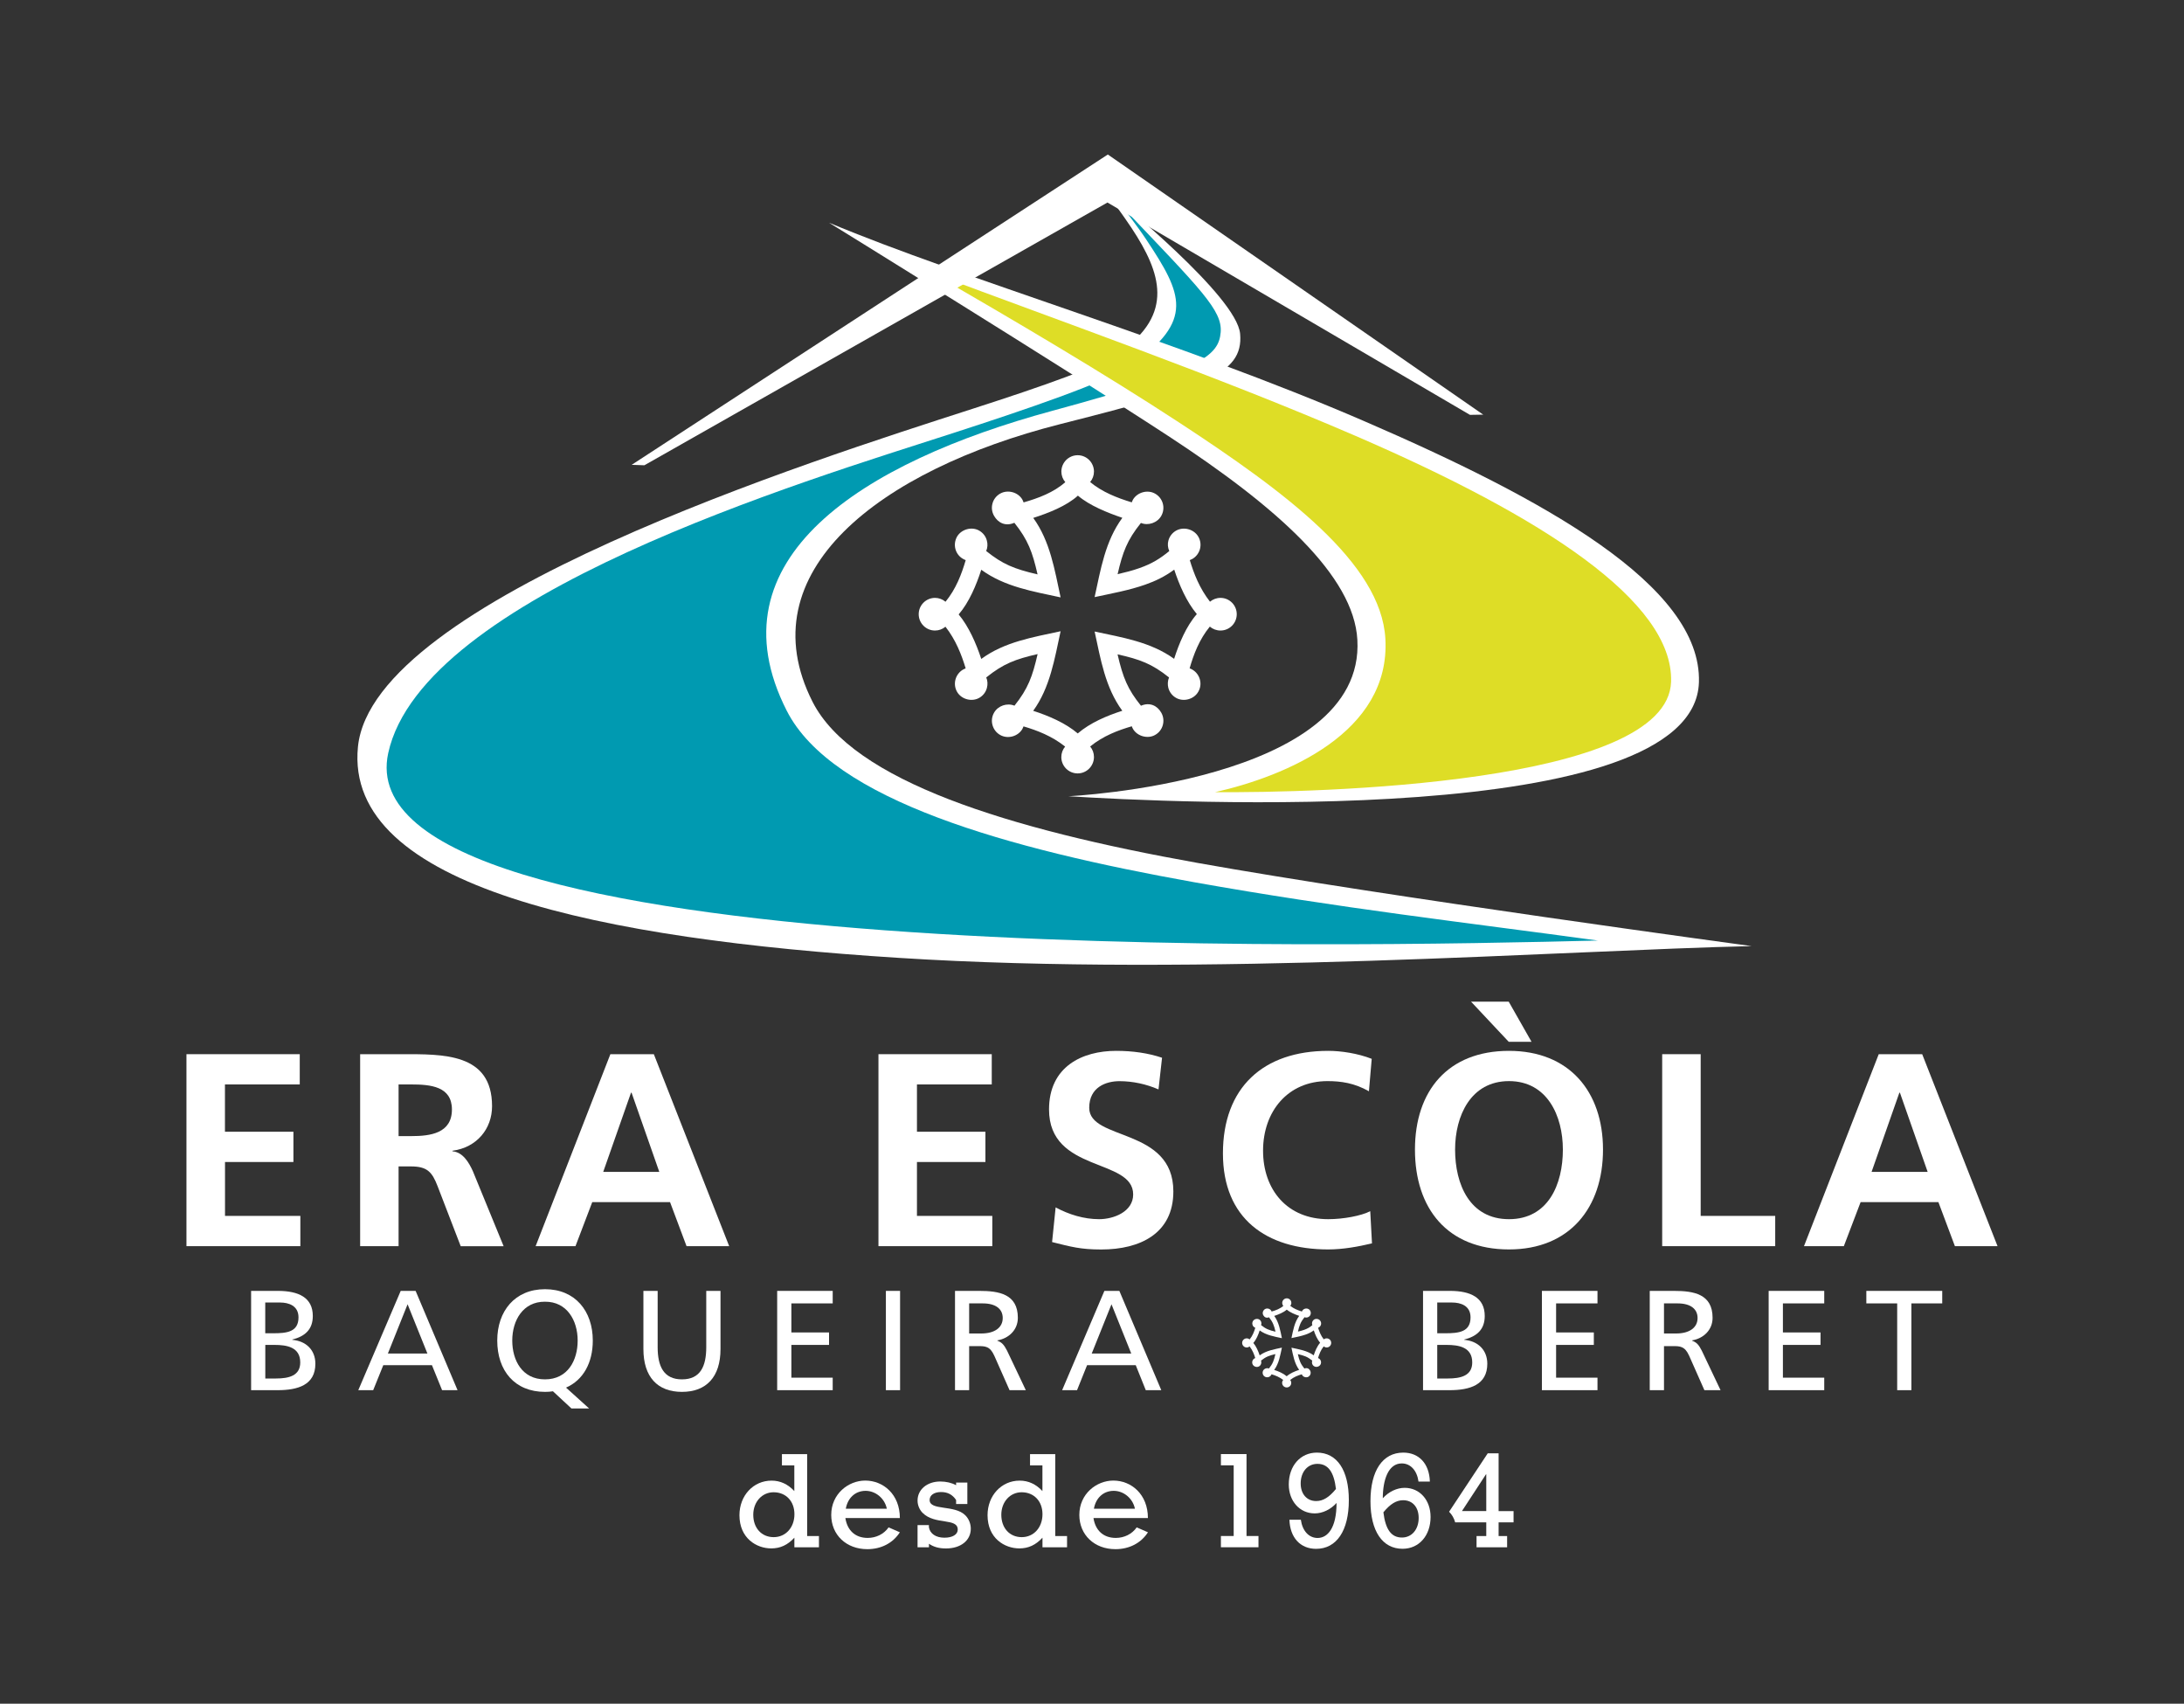 <?xml version="1.0" encoding="UTF-8"?>
<!-- Generator: Adobe Illustrator 27.7.0, SVG Export Plug-In . SVG Version: 6.00 Build 0)  -->
<svg xmlns="http://www.w3.org/2000/svg" xmlns:xlink="http://www.w3.org/1999/xlink" version="1.1" id="Capa_1" x="0px" y="0px" viewBox="0 0 400 311.95" style="enable-background:new 0 0 400 311.95;" xml:space="preserve">
<rect x="0" y="0" width="400" height="311.95" fill="#333333" stroke="none"/>
<style type="text/css">
	.st0{fill:#FFFFFF;}
	.st1{fill-rule:evenodd;clip-rule:evenodd;fill:#FFFFFF;}
	.st2{fill:#009AB1;}
	.st3{fill:#DEDD26;}
</style>
<g>
	<g>
		<path class="st0" d="M150.01,283.31h-4.52v-1.76c-1.23,1.33-2.57,1.96-4.23,1.96c-2.69,0-5.83-1.84-5.83-6.08    c0-3.59,2.54-6.33,5.88-6.33c1.61,0,2.99,0.65,4.17,1.91v-4.7h-2.27v-2.06h4.62v15h2.16V283.31z M141.7,281.45    c2.21,0,3.8-1.78,3.8-4.2c0-2.39-1.56-4.02-3.82-4.02c-2.11,0-3.72,1.76-3.72,4.12C137.96,279.79,139.49,281.45,141.7,281.45z"></path>
		<path class="st0" d="M154.83,277.95c0.35,2.31,1.86,3.64,4.08,3.64c1.53,0,2.96-0.68,3.84-1.93l2.06,0.9    c-1.28,1.98-3.42,3.09-5.96,3.09c-3.85,0-6.61-2.61-6.61-6.28c0-3.84,3.14-6.28,6.23-6.28c3.29,0,6.34,2.51,6.34,6.86H154.83z     M162.42,276.24c-0.38-1.88-2.04-3.27-3.89-3.27c-1.86,0-3.27,1.28-3.62,3.27H162.42z"></path>
		<path class="st0" d="M168.04,279.24h2.09v0.4c0.2,1.18,1.28,1.91,2.84,1.91c1.48,0,2.44-0.58,2.44-1.48c0-2.21-4.17-0.8-6.43-3.06    c-0.55-0.55-0.93-1.38-0.93-2.26c0-2.03,1.76-3.49,4.17-3.49c1.08,0,2.11,0.25,2.89,0.68v-0.48h2.06v3.92h-2.06v-0.73    c-0.68-1.01-1.56-1.46-2.77-1.46c-1.26,0-2.08,0.58-2.08,1.46c0,1.99,4.57,0.83,6.53,2.79c0.7,0.7,1.01,1.63,1.01,2.46    c0,2.16-1.84,3.62-4.55,3.62c-1.28,0-2.26-0.28-3.11-0.86v0.65h-2.09V279.24z"></path>
		<path class="st0" d="M195.45,283.31h-4.52v-1.76c-1.23,1.33-2.57,1.96-4.23,1.96c-2.69,0-5.83-1.84-5.83-6.08    c0-3.59,2.54-6.33,5.88-6.33c1.61,0,2.99,0.65,4.17,1.91v-4.7h-2.27v-2.06h4.62v15h2.16V283.31z M187.13,281.45    c2.21,0,3.8-1.78,3.8-4.2c0-2.39-1.56-4.02-3.82-4.02c-2.11,0-3.72,1.76-3.72,4.12C183.39,279.79,184.92,281.45,187.13,281.45z"></path>
		<path class="st0" d="M200.27,277.95c0.35,2.31,1.86,3.64,4.08,3.64c1.53,0,2.96-0.68,3.84-1.93l2.06,0.9    c-1.28,1.98-3.42,3.09-5.96,3.09c-3.85,0-6.61-2.61-6.61-6.28c0-3.84,3.14-6.28,6.23-6.28c3.29,0,6.33,2.51,6.33,6.86H200.27z     M207.86,276.24c-0.38-1.88-2.04-3.27-3.89-3.27c-1.86,0-3.27,1.28-3.62,3.27H207.86z"></path>
		<path class="st0" d="M225.95,268.3h-2.34v-2.06h4.69v15h2.19v2.06h-6.88v-2.06h2.34V268.3z"></path>
		<path class="st0" d="M238.25,278.26c0.28,2.03,1.46,3.34,3.07,3.34c1.78,0,3.47-1.73,3.47-6.41c-1.08,1.2-2.57,1.91-4,1.91    c-2.74,0-4.75-2.24-4.75-5.3c0-3.42,2.14-5.83,5.15-5.83c3.69,0,5.85,3.22,5.85,8.7c0,5.6-2.24,8.92-6,8.92    c-2.89,0-4.78-2.06-4.88-5.33H238.25z M241.29,268.03c-1.81,0-3.07,1.48-3.07,3.59c0,1.93,1.13,3.22,2.84,3.22    c1.26,0,2.36-0.68,3.62-2.21C244.31,269.49,243.23,268.03,241.29,268.03z"></path>
		<path class="st0" d="M259.8,271.27c-0.28-2.03-1.46-3.32-3.07-3.32c-2.49,0-3.47,3.07-3.47,6.38c1.08-1.2,2.57-1.91,4-1.91    c2.77,0,4.75,2.24,4.75,5.33c0,3.42-2.12,5.83-5.13,5.83c-3.69,0-5.88-3.24-5.88-8.72c0-5.6,2.24-8.89,6.01-8.89    c2.88,0,4.77,2.03,4.87,5.3H259.8z M256.76,281.52c1.81,0,3.07-1.48,3.07-3.59c0-1.96-1.11-3.24-2.84-3.24    c-1.26,0-2.36,0.68-3.62,2.21C253.75,280.06,254.83,281.52,256.76,281.52z"></path>
		<path class="st0" d="M266.51,278.73c-0.2-0.75-0.58-1.41-1.11-1.93l7.08-10.7h1.99v10.58h2.74v2.06h-2.74v2.51h1.56v2.06h-5.6    v-2.06h1.78v-2.51H266.51z M272.21,269.94h-0.05l-4.4,6.73h4.45V269.94z"></path>
	</g>
	<path class="st1" d="M239.12,244.36c-0.83,0.29-1.72,0.46-2.59,0.64c0.31-1.43,0.54-2.87,1.42-4.07c-0.76-0.25-1.68-0.63-2.28-1.14   c-0.59,0.53-1.53,0.9-2.29,1.15c0.87,1.2,1.1,2.66,1.4,4.08c-1.42-0.31-2.86-0.54-4.07-1.42c-0.25,0.79-0.62,1.67-1.16,2.29   c0.53,0.63,0.9,1.5,1.16,2.28c1.2-0.88,2.65-1.11,4.07-1.42c-0.31,1.41-0.53,2.88-1.41,4.08c0.79,0.25,1.65,0.62,2.29,1.16   c0.63-0.55,1.49-0.91,2.28-1.17c-0.87-1.2-1.11-2.65-1.41-4.06c1.41,0.31,2.88,0.53,4.08,1.4c0.25-0.79,0.62-1.67,1.17-2.3   c-0.53-0.64-0.9-1.48-1.16-2.27C240.13,243.95,239.64,244.18,239.12,244.36z M235.66,254.04c-0.46,0-0.84-0.38-0.84-0.84   c0-0.2,0.07-0.38,0.2-0.53c-0.68-0.54-1.44-0.83-2.14-1.04c-0.01,0.05-0.04,0.09-0.07,0.14c-0.22,0.38-0.75,0.53-1.14,0.3   c-0.2-0.11-0.33-0.29-0.39-0.51c-0.06-0.21-0.03-0.44,0.08-0.63c0.2-0.35,0.66-0.51,1.05-0.36c0.7-0.87,0.92-1.49,1.18-2.64   c-1.14,0.27-1.75,0.49-2.64,1.2c0.07,0.16,0.08,0.35,0.03,0.54c-0.05,0.21-0.2,0.4-0.38,0.51c-0.39,0.22-0.92,0.08-1.15-0.31   c-0.23-0.4-0.09-0.91,0.31-1.15c0.05-0.03,0.09-0.05,0.14-0.06c-0.21-0.7-0.51-1.46-1.04-2.14c-0.14,0.13-0.33,0.2-0.53,0.2   c-0.46,0-0.83-0.38-0.83-0.84c0-0.46,0.38-0.83,0.83-0.83c0.2,0,0.39,0.07,0.54,0.2c0.53-0.65,0.82-1.4,1.04-2.14   c-0.05-0.01-0.09-0.04-0.14-0.06c-0.19-0.12-0.33-0.29-0.38-0.51c-0.06-0.21-0.03-0.44,0.08-0.64c0.22-0.38,0.76-0.53,1.15-0.31   c0.19,0.11,0.33,0.29,0.38,0.51c0.05,0.18,0.04,0.36-0.03,0.53c0.85,0.68,1.43,0.92,2.64,1.2c-0.27-1.15-0.49-1.76-1.19-2.64   c-0.47,0.2-0.85-0.01-1.04-0.36c-0.11-0.19-0.14-0.42-0.08-0.63c0.06-0.21,0.2-0.4,0.39-0.51c0.38-0.22,0.92-0.08,1.14,0.31   c0.03,0.05,0.05,0.09,0.07,0.14c0.77-0.22,1.54-0.51,2.14-1.03c-0.13-0.16-0.2-0.35-0.2-0.55c0-0.46,0.38-0.84,0.84-0.84   c0.46,0,0.83,0.38,0.83,0.84c0,0.2-0.07,0.39-0.2,0.53c0.61,0.51,1.37,0.81,2.14,1.05c0.01-0.05,0.03-0.1,0.06-0.14   c0.23-0.39,0.76-0.53,1.15-0.31c0.19,0.1,0.33,0.29,0.38,0.5c0.06,0.21,0.03,0.44-0.08,0.64c-0.2,0.35-0.67,0.51-1.04,0.35   c-0.72,0.89-0.94,1.5-1.2,2.63c0.38-0.09,0.76-0.18,1.11-0.31c0.66-0.23,1.08-0.49,1.53-0.87c-0.08-0.2-0.08-0.36-0.04-0.53   c0.06-0.21,0.2-0.4,0.39-0.51c0.39-0.22,0.92-0.08,1.14,0.31c0.23,0.4,0.1,0.91-0.3,1.15c-0.05,0.02-0.09,0.04-0.14,0.06   c0.21,0.68,0.5,1.44,1.04,2.13c0.14-0.12,0.33-0.19,0.53-0.19c0.46,0,0.83,0.37,0.83,0.83c0,0.46-0.37,0.84-0.83,0.84   c-0.2,0-0.4-0.08-0.54-0.2c-0.54,0.66-0.83,1.43-1.04,2.14c0.05,0.01,0.1,0.03,0.14,0.06c0.19,0.12,0.33,0.29,0.38,0.51   c0.06,0.21,0.03,0.44-0.08,0.63c-0.22,0.38-0.76,0.53-1.14,0.31c-0.2-0.11-0.33-0.29-0.39-0.51c-0.05-0.18-0.04-0.37,0.03-0.54   c-0.88-0.7-1.49-0.92-2.64-1.18c0.28,1.21,0.51,1.79,1.2,2.64c0.46-0.2,0.85,0.01,1.04,0.35c0.11,0.2,0.14,0.42,0.08,0.64   s-0.2,0.4-0.39,0.51c-0.37,0.21-0.91,0.08-1.14-0.31c-0.03-0.05-0.05-0.09-0.06-0.14c-0.7,0.2-1.46,0.49-2.14,1.04   c0.13,0.14,0.2,0.34,0.2,0.53C236.5,253.67,236.12,254.04,235.66,254.04L235.66,254.04z"></path>
	<g>
		<path class="st0" d="M34.15,193.02h20.75v5.54h-13.7v8.66h12.54v5.54H41.21v9.87h13.8v5.54H34.15V193.02z"></path>
		<path class="st0" d="M65.96,193.02h7.6c7.55,0,16.56-0.25,16.56,9.52c0,4.13-2.77,7.56-7.25,8.16v0.1    c1.91,0.15,3.02,2.07,3.73,3.63l5.64,13.75h-7.86l-4.23-10.98c-1.01-2.62-1.91-3.63-4.88-3.63H73v14.6h-7.04V193.02z M73,208.02    h2.32c3.48,0,7.45-0.5,7.45-4.88c0-4.23-3.93-4.58-7.45-4.58H73V208.02z"></path>
		<path class="st0" d="M111.79,193.02h7.96l13.8,35.15h-7.81l-3.02-8.06h-14.25l-3.07,8.06h-7.3L111.79,193.02z M115.67,200.07h-0.1    l-5.09,14.5h10.27L115.67,200.07z"></path>
		<path class="st0" d="M160.89,193.02h20.75v5.54h-13.7v8.66h12.54v5.54h-12.54v9.87h13.8v5.54h-20.85V193.02z"></path>
		<path class="st0" d="M212.18,199.47c-2.21-0.96-4.68-1.51-7.15-1.51c-2.42,0-5.54,1.06-5.54,4.88c0,6.09,15.41,3.53,15.41,15.31    c0,7.7-6.09,10.63-13.2,10.63c-3.83,0-5.54-0.5-9.01-1.36l0.65-6.35c2.42,1.31,5.19,2.16,7.96,2.16c2.67,0,6.24-1.36,6.24-4.53    c0-6.7-15.41-3.93-15.41-15.56c0-7.86,6.09-10.73,12.29-10.73c3.02,0,5.84,0.4,8.41,1.26L212.18,199.47z"></path>
		<path class="st0" d="M251.28,227.66c-2.57,0.61-5.34,1.11-8.01,1.11c-11.38,0-19.29-5.69-19.29-17.58    c0-12.04,7.35-18.78,19.29-18.78c2.32,0,5.38,0.45,7.96,1.46l-0.51,5.94c-2.66-1.51-5.09-1.86-7.6-1.86    c-7.25,0-11.79,5.54-11.79,12.74c0,7.15,4.43,12.54,11.93,12.54c2.77,0,6.04-0.61,7.7-1.46L251.28,227.66z"></path>
		<path class="st0" d="M276.37,192.41c11.03,0,17.22,7.45,17.22,18.08c0,10.63-6.09,18.28-17.22,18.28    c-11.28,0-17.22-7.5-17.22-18.28C259.15,199.72,265.19,192.41,276.37,192.41z M276.37,223.23c7.2,0,9.87-6.39,9.87-12.74    c0-6.19-2.87-12.54-9.87-12.54s-9.87,6.35-9.87,12.54C266.5,216.84,269.17,223.23,276.37,223.23z M280.5,190.75h-4.18l-6.9-7.35    h6.9L280.5,190.75z"></path>
		<path class="st0" d="M304.43,193.02h7.05v29.61h13.65v5.54h-20.7V193.02z"></path>
		<path class="st0" d="M344.09,193.02h7.96l13.8,35.15h-7.81l-3.02-8.06h-14.25l-3.07,8.06h-7.3L344.09,193.02z M347.97,200.07h-0.1    l-5.09,14.5h10.27L347.97,200.07z"></path>
	</g>
	<g>
		<path class="st1" d="M45.99,254.54h4.84c3.71,0,6.93-0.94,6.93-4.84c0-2.55-1.74-4.17-4.23-4.38v-0.05    c2.3-0.58,3.76-1.82,3.76-4.32c0-3.37-2.61-4.59-6.38-4.59h-4.92V254.54z M48.59,246.25h1.69c2.24,0,4.71,0.4,4.71,3.21    c0,2.45-2.11,2.94-4.45,2.94h-1.95V246.25z M48.59,238.49h2.73c1.5,0,3.35,0.55,3.35,2.71c0,2.69-2.13,2.92-4.66,2.92h-1.43    V238.49z"></path>
		<path class="st1" d="M65.62,254.54h2.73l1.85-4.58h8.91l1.86,4.58h2.83l-7.68-18.18h-2.73L65.62,254.54z M78.28,247.83h-7.24    l3.61-9.02L78.28,247.83z"></path>
		<path class="st1" d="M93.82,245.45c0-3.7,1.98-7.14,5.99-7.11c4.01-0.03,5.99,3.41,5.99,7.11c0,3.61-1.8,7.11-5.99,7.11    C95.62,252.56,93.82,249.06,93.82,245.45z M104.66,257.89h3.24l-4.23-3.82c3.16-1.38,4.9-4.56,4.9-8.62c0-5.39-3.22-9.4-8.75-9.4    c-5.52,0-8.75,4.01-8.75,9.4c0,5.52,3.2,9.4,8.75,9.4c0.52,0,0.98-0.03,1.45-0.11L104.66,257.89z"></path>
		<path class="st1" d="M131.97,236.36h-2.62v10.31c0,3.49-1.07,5.89-4.45,5.89c-3.35,0-4.45-2.4-4.45-5.89v-10.31h-2.61v10.65    c0,5.1,2.58,7.84,7.06,7.84c4.48,0,7.06-2.74,7.06-7.84V236.36z"></path>
		<polygon class="st1" points="142.34,254.54 152.51,254.54 152.51,252.25 144.94,252.25 144.94,246.25 151.84,246.25     151.84,243.97 144.94,243.97 144.94,238.65 152.51,238.65 152.51,236.36 142.34,236.36   "></polygon>
		<rect x="162.25" y="236.36" class="st1" width="2.6" height="18.18"></rect>
		<path class="st1" d="M174.89,254.54h2.61v-8.07h1.56c1.39,0,2.25,0,3.05,1.77l2.79,6.3h2.98l-3.44-7.24    c-0.58-1.12-0.96-1.51-1.77-1.82v-0.06c2.1-0.36,3.75-1.92,3.75-4.13c0-4.36-3.46-4.93-7.06-4.93h-4.45V254.54z M177.5,238.65h2.5    c2.4,0,3.65,1.04,3.65,2.68c0,1.74-1.47,2.83-3.94,2.83h-2.21V238.65z"></path>
		<path class="st1" d="M194.53,254.54h2.73l1.84-4.58h8.91l1.84,4.58h2.84l-7.68-18.18h-2.74L194.53,254.54z M207.19,247.83h-7.24    l3.62-9.02L207.19,247.83z"></path>
		<path class="st1" d="M260.63,254.54h4.84c3.69,0,6.93-0.94,6.93-4.84c0-2.55-1.75-4.17-4.23-4.38v-0.05    c2.3-0.58,3.76-1.82,3.76-4.32c0-3.37-2.6-4.59-6.37-4.59h-4.93V254.54z M263.23,246.25h1.7c2.24,0,4.71,0.4,4.71,3.21    c0,2.45-2.12,2.94-4.46,2.94h-1.95V246.25z M263.23,238.49h2.73c1.52,0,3.37,0.55,3.37,2.71c0,2.69-2.14,2.92-4.67,2.92h-1.43    V238.49z"></path>
		<polygon class="st1" points="282.4,254.54 292.58,254.54 292.58,252.25 285,252.25 285,246.25 291.91,246.25 291.91,243.97     285,243.97 285,238.65 292.58,238.65 292.58,236.36 282.4,236.36   "></polygon>
		<path class="st1" d="M302.16,254.54h2.6v-8.07h1.56c1.39,0,2.25,0,3.05,1.77l2.79,6.3h2.96l-3.44-7.24    c-0.57-1.12-0.96-1.51-1.77-1.82v-0.06c2.11-0.36,3.75-1.92,3.75-4.13c0-4.36-3.46-4.93-7.06-4.93h-4.45V254.54z M304.76,238.65    h2.5c2.4,0,3.65,1.04,3.65,2.68c0,1.74-1.46,2.83-3.94,2.83h-2.21V238.65z"></path>
		<polygon class="st1" points="323.93,254.54 334.11,254.54 334.11,252.25 326.54,252.25 326.54,246.25 333.43,246.25     333.43,243.97 326.54,243.97 326.54,238.65 334.11,238.65 334.11,236.36 323.93,236.36   "></polygon>
		<polygon class="st1" points="347.47,254.54 350.07,254.54 350.07,238.65 355.72,238.65 355.72,236.36 341.82,236.36     341.82,238.65 347.47,238.65   "></polygon>
	</g>
	<g>
		<path class="st1" d="M209.74,107.05c-2.99,1.05-6.17,1.61-9.26,2.28c1.11-5.07,1.93-10.24,5.08-14.52    c-2.69-0.91-6.01-2.24-8.14-4.06c-2.1,1.91-5.46,3.21-8.18,4.08c3.1,4.27,3.92,9.52,5.01,14.55c-5.07-1.1-10.24-1.93-14.53-5.06    c-0.91,2.81-2.22,5.95-4.14,8.18c1.88,2.26,3.21,5.34,4.14,8.15c4.28-3.14,9.46-3.97,14.53-5.07c-1.1,5.04-1.92,10.29-5.02,14.57    c2.83,0.91,5.9,2.22,8.16,4.14c2.26-1.94,5.33-3.25,8.16-4.15c-3.14-4.28-3.97-9.46-5.07-14.51c5.05,1.09,10.27,1.9,14.56,5    c0.9-2.81,2.21-5.97,4.16-8.19c-1.9-2.29-3.21-5.31-4.14-8.14C213.35,105.56,211.58,106.41,209.74,107.05z M197.37,141.61    c-1.65,0-2.99-1.34-2.99-2.99c0-0.71,0.25-1.39,0.7-1.92c-2.41-1.93-5.14-2.97-7.62-3.7c-0.06,0.16-0.13,0.33-0.21,0.47    c-0.8,1.38-2.7,1.9-4.09,1.09c-0.69-0.4-1.18-1.04-1.39-1.82c-0.21-0.77-0.1-1.57,0.3-2.26c0.72-1.26,2.37-1.83,3.73-1.27    c2.5-3.14,3.29-5.33,4.24-9.45c-4.07,0.94-6.25,1.74-9.41,4.28c0.25,0.57,0.3,1.26,0.12,1.92c-0.2,0.77-0.7,1.41-1.39,1.81    c-1.37,0.79-3.28,0.28-4.07-1.09c-0.82-1.42-0.33-3.25,1.09-4.08c0.16-0.09,0.31-0.16,0.48-0.23c-0.75-2.48-1.8-5.2-3.7-7.62    c-0.53,0.45-1.21,0.7-1.91,0.7c-1.65,0-2.99-1.34-2.99-2.99c0-1.65,1.34-2.99,2.99-2.99c0.71,0,1.39,0.26,1.92,0.71    c1.9-2.32,2.93-5,3.7-7.62c-0.17-0.06-0.33-0.14-0.49-0.23c-0.68-0.38-1.18-1.02-1.39-1.79c-0.21-0.77-0.1-1.58,0.29-2.28    c0.8-1.37,2.71-1.89,4.07-1.1c0.69,0.4,1.19,1.04,1.39,1.81c0.18,0.64,0.14,1.31-0.12,1.92c3.02,2.42,5.08,3.27,9.41,4.28    c-0.94-4.1-1.74-6.3-4.25-9.45c-1.67,0.72-3.01-0.03-3.71-1.26c-0.4-0.69-0.51-1.49-0.3-2.26c0.2-0.77,0.7-1.41,1.39-1.81    c1.38-0.8,3.3-0.29,4.09,1.09c0.08,0.16,0.16,0.33,0.22,0.51c2.75-0.79,5.5-1.82,7.64-3.71c-0.46-0.53-0.72-1.22-0.72-1.93    c0-1.65,1.33-3,2.99-3c1.65,0,2.98,1.35,2.98,3c0,0.7-0.25,1.38-0.7,1.91c2.18,1.82,4.9,2.89,7.62,3.72    c0.06-0.17,0.13-0.33,0.21-0.48c0.81-1.39,2.73-1.9,4.09-1.1c0.68,0.39,1.18,1.03,1.39,1.8c0.21,0.77,0.1,1.58-0.29,2.27    c-0.72,1.26-2.39,1.83-3.72,1.28c-2.54,3.16-3.34,5.34-4.27,9.38c1.39-0.32,2.73-0.66,3.99-1.11c2.34-0.82,3.84-1.78,5.47-3.12    c-0.29-0.69-0.32-1.31-0.16-1.91c0.2-0.77,0.7-1.42,1.39-1.82c1.4-0.8,3.29-0.28,4.09,1.09c0.83,1.42,0.34,3.25-1.09,4.08    c-0.15,0.08-0.31,0.16-0.47,0.22c0.74,2.45,1.78,5.15,3.7,7.61c0.53-0.44,1.2-0.7,1.92-0.7c1.65,0,2.98,1.34,2.98,2.99    c0,1.65-1.33,2.99-2.98,2.99c-0.72,0-1.41-0.26-1.95-0.72c-1.93,2.34-2.97,5.1-3.7,7.64c0.17,0.06,0.34,0.14,0.49,0.23    c0.69,0.4,1.18,1.05,1.39,1.82c0.21,0.77,0.1,1.57-0.31,2.26c-0.79,1.37-2.71,1.88-4.07,1.09c-0.7-0.4-1.19-1.05-1.4-1.82    c-0.16-0.64-0.12-1.31,0.13-1.91c-3.14-2.51-5.34-3.31-9.43-4.23c1,4.31,1.85,6.38,4.29,9.41c1.63-0.71,3.01,0.02,3.71,1.26    c0.4,0.69,0.5,1.5,0.29,2.28c-0.21,0.77-0.71,1.41-1.4,1.8c-1.31,0.77-3.26,0.28-4.06-1.09c-0.09-0.16-0.17-0.33-0.22-0.49    c-2.48,0.72-5.22,1.74-7.63,3.7c0.45,0.53,0.7,1.21,0.7,1.93C200.35,140.27,199.02,141.61,197.37,141.61L197.37,141.61z"></path>
		<path class="st0" d="M207.28,41.8c-1.77-2.68-3.75-5.26-5.43-7.69c2.95,2.6,24.66,20.11,25.28,27.02c0.66,7.51-6.97,9.94-33,16.54    c-33.09,8.4-57.36,27.11-45.31,50.83c7.37,14.51,35.84,23.31,70.52,29.5c34.34,6.14,101.46,15.23,101.46,15.23    c-33.84,0.75-100.61,5.71-156.27,2.15c-54.1-3.43-101.58-12.82-98.97-38.66c2.71-26.9,83.2-52.39,112.54-61.86    c13.36-4.32,23.26-7.75,27.03-10.41C215.09,57.46,212.68,50,207.28,41.8z"></path>
		<path class="st2" d="M210.01,43.97c6.5,9.83,8.86,14.69-2.82,22.9c-4.33,3.05-19.55,8.19-32.61,12.42    C146.8,88.26,77.39,109.07,71.1,137.9c-8.62,39.66,177.49,35.41,221.55,34.31c-24.32-3.32-47.47-5.95-73.96-10.68    c-34-6.08-66.28-14.98-74.61-31.42c-14.14-27.82,13.89-45.47,48.65-54.89c27.45-7.44,30.47-10.08,30.84-14.39    c0.31-4.02-3.59-7.79-17.9-22.82C205.67,38.03,208.23,41.27,210.01,43.97z"></path>
		<path class="st0" d="M249.76,77.07c32.94,14.23,61.94,30.14,61.4,47.85c-0.82,27.05-97.66,21.98-115.48,20.87    c0,0,54.44-2.56,52.92-28.66c-0.66-11.72-14.7-24.28-34.63-37.3c-19.71-12.89-62.15-39.06-62.15-39.06    C176.41,51.07,216.21,62.56,249.76,77.07z"></path>
		<path class="st3" d="M248.34,79.84c-25.38-10.97-54.35-21.1-77.59-29.84c15.2,8.8,31.36,18.3,45.19,27.35    c19.51,12.76,36.99,25.74,37.79,39.58c1,17.29-18.41,25.22-31.17,28.11c18.47,0.15,82.92-1.36,83.5-20.22    C306.5,110.11,282.48,94.6,248.34,79.84z"></path>
		<polygon class="st0" points="115.69,85.11 202.9,28.29 271.65,75.92 269.22,75.96 202.83,37.08 118.02,85.19   "></polygon>
	</g>
</g>
</svg>
